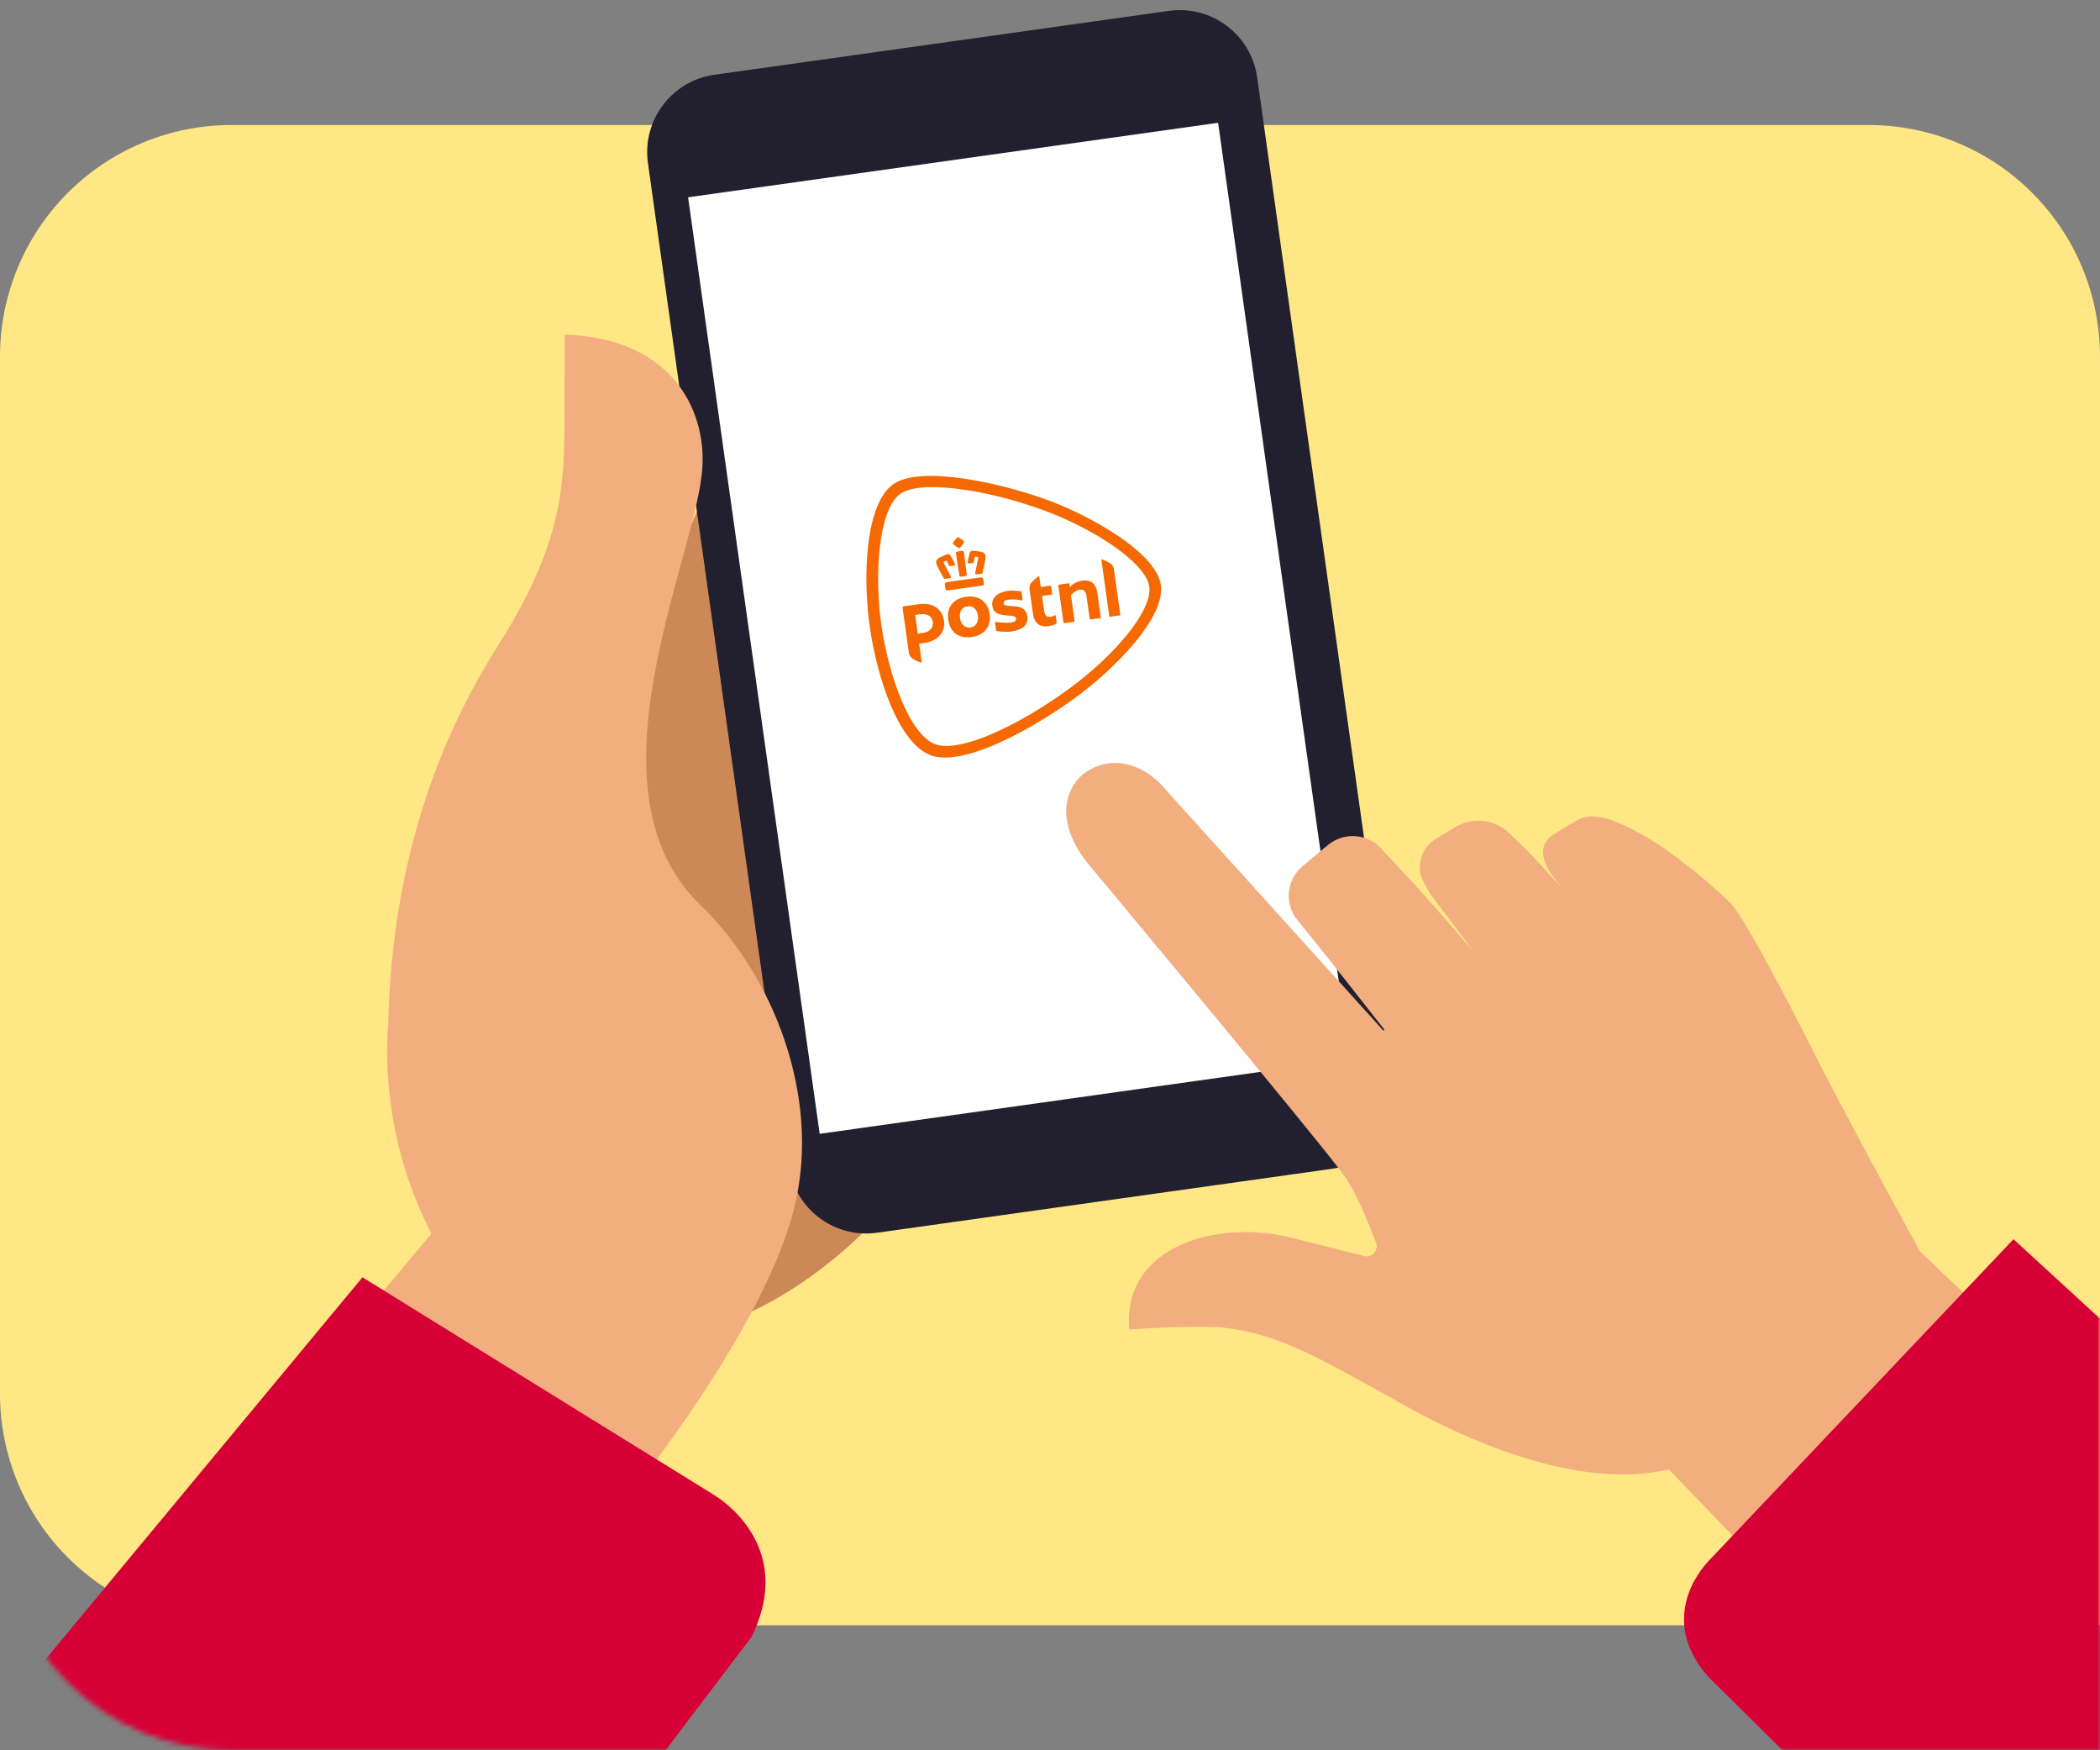 <svg width="420" height="350" viewBox="0 0 420 350" fill="none" xmlns="http://www.w3.org/2000/svg">
<rect x="0" y="0" width="420" height="350" fill="#808080" stroke="none"/>
<path d="M420 325V71.154C419.964 58.925 415.09 47.206 406.442 38.558C397.794 29.91 386.075 25.036 373.845 25H46.154C33.925 25.036 22.206 29.91 13.558 38.558C4.91 47.206 0.036 58.925 0 71.154L0 278.845C0.036 291.075 4.91 302.794 13.558 311.442C22.206 320.09 33.925 324.964 46.154 325H420Z" fill="#FEE784"/>
<mask id="mask0_6499_1074" style="mask-type:alpha" maskUnits="userSpaceOnUse" x="0" y="-2" width="420" height="352">
<path d="M420 350V45C419.964 32.77 415.09 21.052 406.442 12.404C397.794 3.756 386.075 -1.118 373.845 -1.154H46.154C33.925 -1.118 22.206 3.756 13.558 12.404C4.91 21.052 0.036 32.77 0 45V303.845C0.036 316.075 4.91 327.794 13.558 336.442C22.206 345.09 33.925 349.964 46.154 350H420Z" fill="#D6DAEC"/>
</mask>
<g mask="url(#mask0_6499_1074)">
<path d="M108.546 191.561L178.718 221.773C182.741 224.003 187.995 222.439 190.216 218.403L228.748 151.255C230.969 147.219 230.453 140.185 227.259 135.537C227.259 135.537 194.614 86.239 168.346 84.967C142.089 83.862 145.072 90.21 142.863 94.413L105.027 180.201C102.807 184.236 104.356 189.342 108.546 191.561Z" fill="#CD8857"/>
<path d="M118.682 268.081C151.95 272.702 190.717 238.921 195.63 204.093C200.543 169.265 177.505 137.496 144.237 132.875" fill="#CD8857"/>
<path d="M159.159 216.012C159.159 216.012 172.224 204.418 193.341 211.178L201.612 177.666C201.612 177.666 132.854 168.253 132.736 168.926C132.463 169.777 159.159 216.012 159.159 216.012Z" fill="#CD8857"/>
<path fill-rule="evenodd" clip-rule="evenodd" d="M175.421 246.507L266.338 233.729C274.879 232.529 280.829 224.623 279.628 216.071L251.437 15.484C250.235 6.933 242.336 0.973 233.795 2.173L142.878 14.951C134.337 16.151 128.386 24.058 129.588 32.609L157.779 233.196C158.981 241.747 166.88 247.707 175.421 246.507Z" fill="#22202E"/>
<path fill-rule="evenodd" clip-rule="evenodd" d="M163.938 226.728L269.943 211.83L243.623 24.555L137.618 39.453L163.938 226.728Z" fill="white"/>
<path d="M86.293 246.679C81.611 237.621 78.712 227.76 77.798 217.586C77.313 213.257 77.327 208.891 77.662 204.333C78.644 162.961 94.04 137.823 100.643 127.434C112.756 107.742 112.922 96.313 112.904 82.38L112.942 66.931C134.079 67.563 141.138 81.651 140.485 93.284C139.595 110.809 115.92 157.708 140.054 180.952C154.642 194.992 164.113 219.144 159.01 240.841C152.386 269.196 117.196 309.72 117.196 309.72L40.121 301.776L86.293 246.679Z" fill="#F2AE7E"/>
<path d="M-74.009 431.988L72.493 255.422L142.594 298.811C149.13 302.882 157.604 312.708 150.254 327.402L24.224 493.534L-74.009 431.988Z" fill="#D70036"/>
<g clip-path="url(#clip0_6499_1074)">
<path d="M383.982 250.222L378.718 240.582C378.718 240.582 366.956 218.905 362.498 209.926C362.498 209.926 350.079 185.108 346.206 180.705C342.332 176.948 338.182 173.486 333.791 170.347C331.202 168.467 328.454 166.815 325.578 165.41C321.186 163.277 317.945 162.457 315.244 164.135C313.872 164.851 310.228 167.19 310.228 167.19C307.413 169.462 308.629 172.91 311.274 176.189L312.61 177.844C310.473 175.478 306.794 171.438 305.051 169.719C304.576 169.255 301.949 166.7 301.949 166.7C300.576 165.333 298.794 164.452 296.874 164.192C294.955 163.931 293.002 164.305 291.315 165.257C288.4 166.998 287.376 167.524 286.245 168.437C285.136 169.349 284.39 170.627 284.14 172.041C283.876 173.028 283.896 174.07 284.197 175.047C284.469 176.277 286.264 179.02 286.264 179.02C286.912 179.947 294.851 190.427 294.851 190.427C294.851 190.427 284.78 178.751 281.03 174.861C279.545 173.325 278.186 171.687 276.839 170.368L276.617 170.092C275.317 168.482 273.431 167.454 271.374 167.235C269.317 167.015 267.256 167.622 265.646 168.921L260.585 173.152C259.009 174.431 258.003 176.282 257.788 178.3C257.572 180.318 258.165 182.339 259.435 183.922L265.35 191.252C265.394 191.307 265.435 191.356 265.479 191.412L276.831 205.827C276.841 205.837 276.85 205.848 276.857 205.86L276.721 206.143L233.435 158.244C228.393 151.997 221.425 150.94 216.502 154.913C213.742 157.14 210.326 163.68 217.621 172.72L217.688 172.803C217.92 173.09 262.666 226.728 268.593 234.749C271.295 238.401 273.278 243.636 275.117 248.23C275.285 248.558 275.362 248.925 275.341 249.292C275.319 249.66 275.2 250.015 274.995 250.321C274.79 250.627 274.507 250.872 274.175 251.032C273.843 251.191 273.475 251.259 273.108 251.228C266.338 249.537 259.022 247.677 257.595 247.343C243.498 244.002 224.388 249.108 225.867 265.868C225.867 265.868 238.95 264.87 244.754 265.49C255.425 266.629 263.74 271.557 276.21 278.38C280.717 280.849 310.292 299.268 333.764 293.831L417.958 381.305C422.326 385.983 476.922 339.679 472.542 334.975L383.982 250.222Z" fill="#F2AE7E"/>
<g style="mix-blend-mode:multiply" opacity="0.3">
<path d="M379.008 241.122C373.44 251.902 365.675 261.395 356.212 268.988C340.841 281.357 322.16 288.91 302.512 290.7C312.413 294.047 323.683 296.143 333.818 293.796L418.012 381.271C422.38 385.948 476.976 339.644 472.596 334.94L383.982 250.221L379.008 241.122Z" fill="#F2AE7E"/>
</g>
<path d="M485.954 324.188L402.694 247.807L341.793 312.068C337.597 316.502 333.135 325.699 341.643 335.292L413.043 405.942L485.954 324.188Z" fill="#D70036"/>
</g>
<path d="M193.225 119.339C190.934 119.66 189.262 121.158 189.654 123.943C190.045 126.729 192.065 127.707 194.356 127.385C196.646 127.063 198.306 125.504 197.924 122.785C197.541 120.065 195.509 119.021 193.225 119.342L193.225 119.339ZM194.087 125.471C193.062 125.615 192.188 124.967 191.998 123.614C191.792 122.146 192.468 121.393 193.493 121.249C194.518 121.105 195.372 121.639 195.579 123.111C195.769 124.463 195.108 125.328 194.087 125.471ZM208.136 117.318C208.142 117.359 208.178 117.386 208.221 117.38L209.963 117.135C210.103 117.116 210.23 117.212 210.248 117.341L210.454 118.805C210.46 118.847 210.432 118.886 210.389 118.892L208.475 119.161C208.432 119.167 208.405 119.207 208.411 119.249L208.81 122.09C208.964 123.181 209.432 123.446 210.142 123.346C210.475 123.3 210.967 123.028 211.046 123.017C211.089 123.011 211.13 123.041 211.135 123.079L211.332 124.48C211.347 124.585 211.292 124.667 211.233 124.711C210.941 124.923 210.422 125.11 209.641 125.219C208.272 125.412 206.902 124.922 206.6 122.774L205.905 117.83C205.843 117.391 205.961 116.951 206.198 116.616C206.512 116.166 207.601 115.256 207.755 115.234C207.823 115.225 207.851 115.239 207.86 115.301L208.142 117.313L208.136 117.318ZM180.516 121.53C180.497 121.394 180.596 121.266 180.74 121.246L183.754 120.822C186.715 120.406 188.492 121.92 188.807 124.158C189.121 126.397 187.622 128.189 184.794 128.587L183.912 128.711C183.869 128.717 183.838 128.757 183.844 128.799L184.354 132.428C184.363 132.487 184.341 132.512 184.273 132.521C184.118 132.543 182.82 131.968 182.395 131.623C182.074 131.366 181.84 130.972 181.778 130.536L180.513 121.534L180.516 121.53ZM186.554 124.361C186.421 123.409 185.661 122.606 183.99 122.841L183.105 122.965C183.062 122.971 183.035 123.011 183.04 123.049L183.543 126.63C183.549 126.671 183.59 126.701 183.629 126.696L184.561 126.565C186.551 126.285 186.63 124.902 186.554 124.361ZM205.47 123.242C205.7 124.877 204.618 125.943 202.263 126.274C200.915 126.464 199.428 126.203 199.416 126.201C199.303 126.178 199.222 126.094 199.207 125.985L198.993 124.462C198.986 124.413 199.023 124.365 199.077 124.358C199.084 124.357 199.106 124.357 199.11 124.357C199.633 124.443 201.32 124.608 202.187 124.486C202.7 124.414 202.958 124.303 203.107 124.111C203.209 123.979 203.246 123.85 203.225 123.7C203.154 123.201 202.493 123.152 201.851 123.107C201.77 123.101 201.807 123.106 201.589 123.087C200.182 122.965 198.699 122.843 198.459 121.134C198.353 120.378 198.59 119.701 199.139 119.179C199.687 118.658 200.533 118.304 201.586 118.156C202.533 118.023 203.701 118.168 204.093 118.231C204.217 118.252 204.299 118.344 204.314 118.445L204.527 119.965C204.533 120.035 204.463 120.077 204.406 120.067C203.272 119.825 202.264 119.828 201.558 119.927C200.995 120.006 200.662 120.295 200.714 120.664C200.774 121.09 201.324 121.13 202.019 121.182C202.104 121.187 202.484 121.216 202.584 121.223C203.153 121.264 203.74 121.306 204.251 121.536C204.954 121.857 205.354 122.412 205.469 123.232L205.47 123.242ZM218.011 123.89C217.983 123.894 217.958 123.876 217.954 123.848L217.304 119.225C217.16 118.197 216.74 117.811 215.898 117.93C215.597 117.972 215.25 118.131 214.916 118.381C214.586 118.633 214.33 118.84 214.238 118.913C214.211 118.935 214.189 118.984 214.195 119.022L214.932 124.273C214.936 124.297 214.918 124.325 214.889 124.329L212.771 124.627C212.742 124.631 212.718 124.613 212.714 124.585L211.669 117.148C211.651 117.026 211.742 116.914 211.867 116.896L213.81 116.623C213.839 116.619 213.863 116.637 213.867 116.665L213.949 117.247C213.954 117.282 213.986 117.306 214.026 117.3C214.04 117.298 214.057 117.289 214.064 117.284L214.122 117.23C214.333 117.019 214.667 116.769 214.902 116.64C215.404 116.367 215.962 116.175 216.428 116.11C218.159 115.866 219.209 116.704 219.466 118.534L220.169 123.534C220.173 123.561 220.154 123.585 220.126 123.589L218.011 123.887L218.011 123.89ZM221.922 123.341C221.897 123.344 221.872 123.326 221.868 123.298L220.268 111.911C220.262 111.869 220.268 111.858 220.325 111.85C220.458 111.831 221.739 112.387 222.18 112.745C222.506 113.008 222.725 113.401 222.784 113.815L224.073 122.988C224.076 123.013 224.058 123.04 224.033 123.044L221.922 123.341ZM191.55 107.425C191.511 107.431 191.473 107.447 191.434 107.481C191.116 107.792 190.843 108.14 190.618 108.516C190.552 108.614 190.566 108.715 190.663 108.808C190.967 109.096 191.305 109.344 191.663 109.55C191.73 109.586 191.794 109.602 191.855 109.594C191.916 109.585 191.974 109.552 192.028 109.498C192.32 109.205 192.573 108.874 192.785 108.514C192.853 108.397 192.839 108.296 192.743 108.214C192.431 107.916 192.073 107.657 191.689 107.452C191.631 107.428 191.59 107.42 191.55 107.425ZM191.943 110.218C191.771 110.242 191.592 110.271 191.407 110.307C191.343 110.316 191.285 110.349 191.245 110.401C191.186 110.477 191.179 110.581 191.189 110.651C191.246 111.005 191.532 112.885 191.718 114.079C191.806 114.656 191.872 115.074 191.874 115.088C191.886 115.171 191.976 115.344 192.173 115.316L193.134 115.181C193.274 115.161 193.36 115.049 193.36 114.89C193.359 114.886 193.359 114.883 193.358 114.879C193.354 114.851 193.151 113.248 192.799 110.481L192.791 110.426C192.784 110.373 192.754 110.264 192.668 110.201C192.615 110.162 192.551 110.147 192.483 110.156C192.299 110.175 192.119 110.193 191.95 110.217L191.943 110.218ZM194.409 110.131C194.19 110.161 194.024 110.306 193.96 110.524C193.768 111.163 193.644 111.735 193.545 112.439C193.535 112.522 193.552 112.587 193.598 112.63C193.627 112.658 193.687 112.693 193.791 112.678L194.54 112.573C194.712 112.548 194.761 112.453 194.772 112.376C194.837 111.955 194.893 111.705 195.001 111.349C195.001 111.349 195.011 111.322 195.058 111.316C195.076 111.313 195.094 111.311 195.113 111.315L195.51 111.384C195.555 111.392 195.589 111.426 195.607 111.452C195.644 111.504 195.658 111.58 195.644 111.639C195.642 111.65 195.168 113.839 195.039 114.565C195.019 114.678 195.038 114.76 195.093 114.813C195.144 114.863 195.219 114.881 195.319 114.867L196.244 114.737C196.398 114.715 196.487 114.642 196.517 114.517C196.536 114.422 196.568 114.286 196.604 114.124L196.617 114.062C196.791 113.266 197.049 112.064 197.093 111.727C197.166 111.155 197.125 110.545 196.251 110.362C195.972 110.306 195.71 110.257 195.471 110.223C195.165 110.177 194.876 110.154 194.621 110.129L194.588 110.127C194.525 110.122 194.466 110.123 194.413 110.13L194.409 110.131ZM189.545 110.814C189.491 110.822 189.435 110.837 189.382 110.855L189.344 110.871C189.105 110.961 188.835 111.067 188.553 111.195C188.337 111.293 188.097 111.412 187.842 111.544C187.052 111.961 187.18 112.558 187.408 113.088C187.538 113.39 188.083 114.408 188.539 115.258C188.618 115.403 188.683 115.526 188.728 115.612C188.787 115.724 188.896 115.769 189.05 115.748L189.975 115.618C190.1 115.6 190.151 115.547 190.178 115.5C190.216 115.434 190.207 115.347 190.16 115.247C189.839 114.595 188.779 112.621 188.769 112.602C188.74 112.549 188.732 112.472 188.753 112.412C188.764 112.382 188.783 112.34 188.827 112.316L189.194 112.14C189.194 112.14 189.225 112.129 189.243 112.126C189.282 112.12 189.303 112.135 189.307 112.142C189.513 112.461 189.636 112.686 189.81 113.067C189.842 113.137 189.919 113.215 190.087 113.191L190.836 113.086C190.919 113.074 190.976 113.041 191.009 112.987C191.038 112.933 191.04 112.869 191.003 112.789C190.71 112.133 190.433 111.618 190.076 111.06C190.02 110.968 189.848 110.761 189.536 110.805L189.545 110.814ZM196.155 115.457L189.345 116.414C189.105 116.447 188.931 116.671 188.964 116.901L189.081 117.734C189.118 117.996 189.25 118.105 189.487 118.072L196.476 117.09C196.713 117.056 196.81 116.915 196.773 116.653L196.656 115.82C196.624 115.59 196.396 115.423 196.155 115.457ZM229.855 117.291C229.194 112.641 219.08 105.849 208.788 102.062C196.916 97.694 183.862 95.969 180.033 98.769C175.672 101.963 174.864 114.965 176.246 124.825C177.643 134.765 181.834 146.901 187.069 148.828C191.813 150.572 203.338 145.393 213.802 137.736C222.79 131.158 230.534 122.169 229.855 117.291ZM182.937 95.371C189.905 94.391 201.669 97.107 209.652 100.042C214.219 101.722 219.504 104.368 223.707 107.226C227.74 109.965 231.684 113.528 232.171 116.965C232.622 120.205 230.45 124.385 226.644 128.874C223.414 132.684 219.069 136.594 215.185 139.44C208.557 144.294 198.259 150.32 191.054 151.333C189.097 151.608 187.441 151.506 186.138 151.025C182.707 149.761 180.017 145.442 178.175 141.097C176.196 136.437 174.711 130.705 173.93 125.15C173.167 119.718 173.067 113.777 173.657 108.852C174.376 102.856 176.061 98.726 178.537 96.913C179.578 96.152 181.058 95.631 182.936 95.367" fill="#F56900"/>
</g>
<defs>
<clipPath id="clip0_6499_1074">
<rect width="165.699" height="318.775" fill="white" transform="translate(168 194.065) rotate(-38.905)"/>
</clipPath>
</defs>
</svg>
